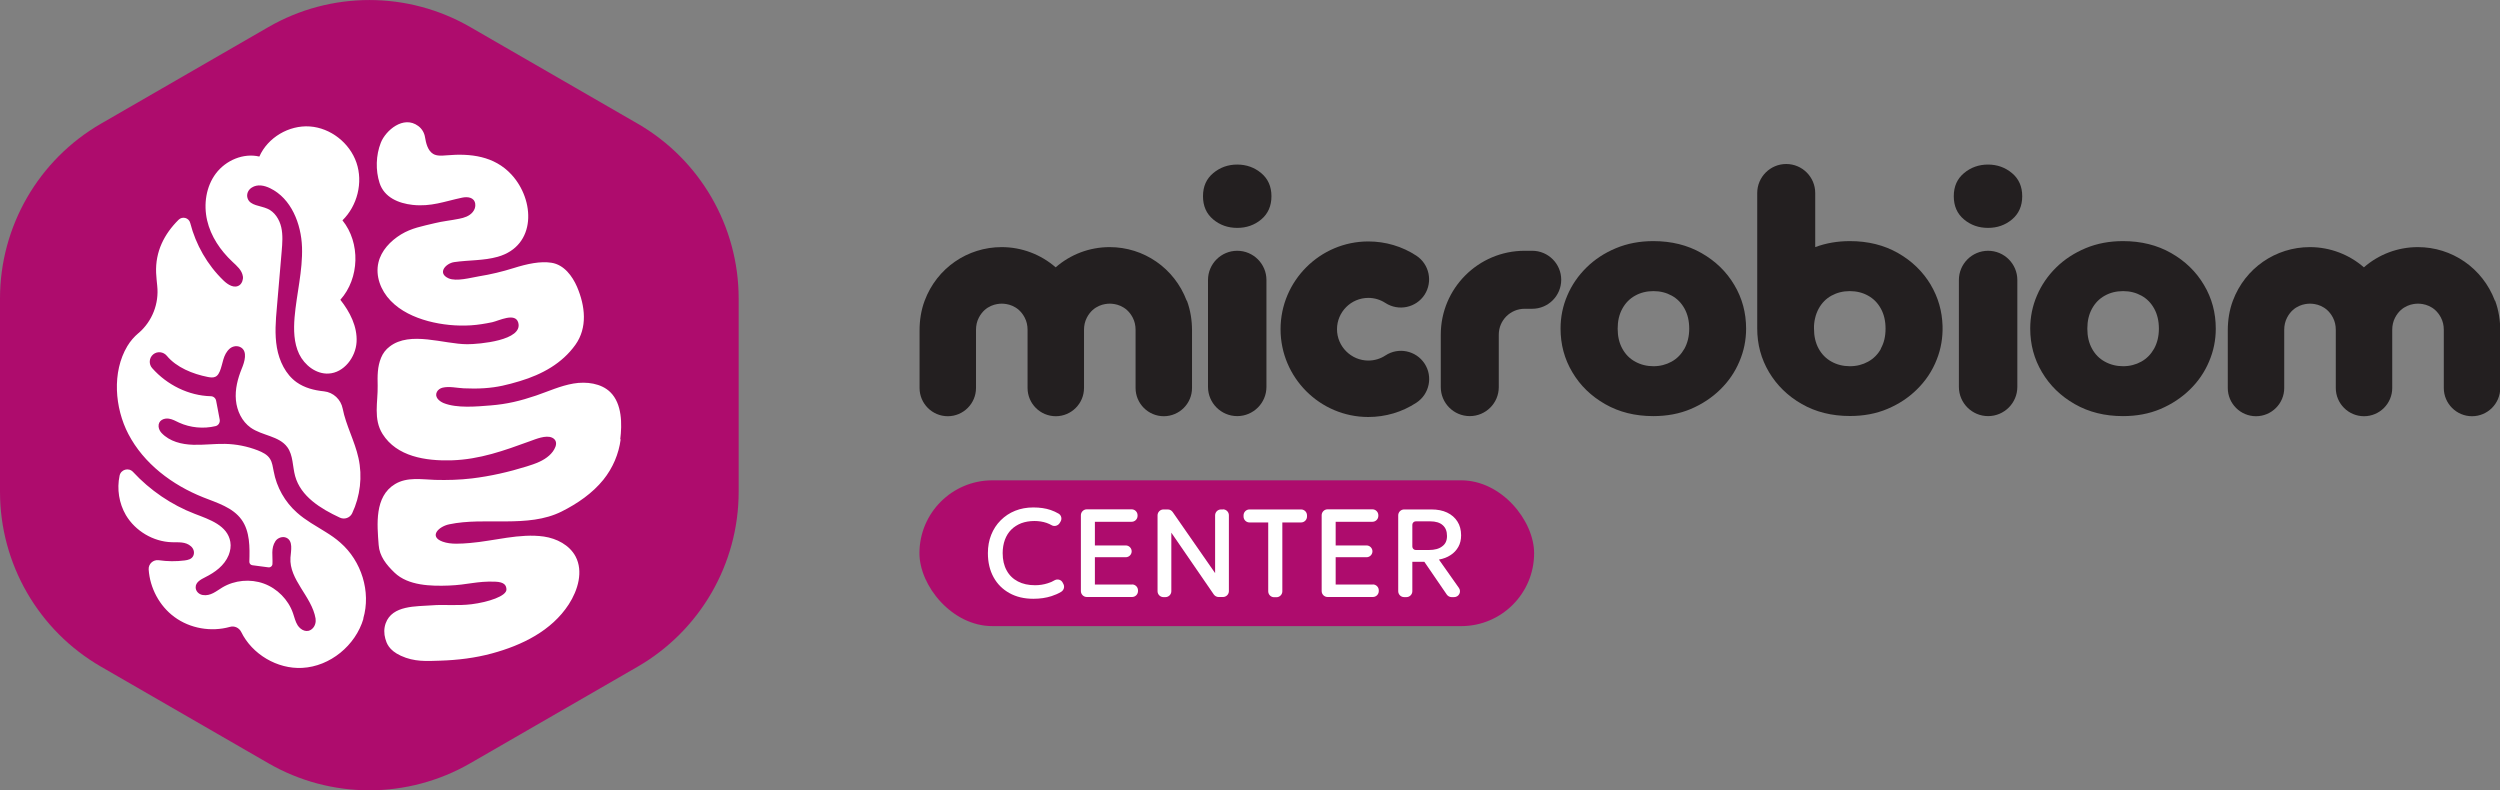 <svg xmlns="http://www.w3.org/2000/svg" id="Layer_2" data-name="Layer 2" viewBox="0 0 225 71.13"><rect x="0" y="0" width="225" height="71.13" fill="#808080" stroke="none"/><g id="Layer_1-2" data-name="Layer 1"><g><g><g id="Sub-Brand"><rect x="82.75" y="43.23" width="55.32" height="13.12" rx="6.56" ry="6.56" style="fill: #ae0c6d; stroke-width: 0px;"></rect><g><path d="M129.51,50.36c.39-.07.74-.2,1.04-.4.3-.19.53-.44.7-.74.17-.3.25-.65.25-1.04,0-.48-.11-.9-.33-1.24-.22-.35-.53-.62-.93-.81-.4-.19-.87-.28-1.42-.28h-2.45c-.29,0-.53.24-.53.53v6.83c0,.29.24.53.53.53h.21c.29,0,.53-.24.53-.53v-2.65h1.08l2.02,2.95c.1.14.26.23.43.23h.23c.43,0,.68-.48.43-.83l-1.79-2.54ZM127.42,49.5c-.17,0-.31-.14-.31-.31v-1.96c0-.17.14-.31.31-.31h1.29c.51,0,.89.12,1.14.35.26.23.38.55.38.97s-.14.72-.43.93c-.28.22-.68.33-1.19.33h-1.2Z" style="fill: #fff; stroke-width: 0px;"></path><path d="M123.55,52.61h-3.34v-2.46h2.78c.29,0,.53-.24.53-.53s-.24-.53-.53-.53h-2.78v-2.13h3.31c.29,0,.53-.24.53-.53v-.06c0-.29-.24-.53-.53-.53h-4.04c-.29,0-.53.24-.53.53v6.83c0,.29.24.53.53.53h4.08c.29,0,.53-.24.53-.53v-.07c0-.29-.24-.53-.53-.53Z" style="fill: #fff; stroke-width: 0px;"></path><path d="M117.09,45.85h-4.64c-.29,0-.53.24-.53.53v.11c0,.29.24.53.53.53h1.69v6.2c0,.29.24.53.53.53h.21c.29,0,.53-.24.53-.53v-6.2h1.69c.29,0,.53-.24.53-.53v-.11c0-.29-.24-.53-.53-.53Z" style="fill: #fff; stroke-width: 0px;"></path><path d="M110.06,45.85h-.17c-.29,0-.53.24-.53.53v5.2l-3.82-5.5c-.1-.14-.26-.23-.43-.23h-.4c-.29,0-.53.24-.53.53v6.83c0,.29.24.53.53.53h.18c.29,0,.53-.24.53-.53v-5.27l3.82,5.56c.1.14.26.23.43.23h.4c.29,0,.53-.24.53-.53v-6.83c0-.29-.24-.53-.53-.53Z" style="fill: #fff; stroke-width: 0px;"></path><path d="M101.88,52.61h-3.34v-2.46h2.78c.29,0,.53-.24.53-.53s-.24-.53-.53-.53h-2.78v-2.13h3.31c.29,0,.53-.24.53-.53v-.06c0-.29-.24-.53-.53-.53h-4.04c-.29,0-.53.24-.53.53v6.83c0,.29.24.53.53.53h4.08c.29,0,.53-.24.53-.53v-.07c0-.29-.24-.53-.53-.53Z" style="fill: #fff; stroke-width: 0px;"></path><path d="M95.64,52.43c-.14-.26-.46-.35-.72-.21-.2.12-.4.21-.61.27-.37.12-.75.18-1.15.18-.6,0-1.11-.11-1.55-.34-.44-.23-.78-.56-1.01-.99-.24-.43-.36-.95-.36-1.56,0-.44.07-.84.2-1.2.13-.35.32-.66.57-.91.25-.25.55-.44.9-.58.35-.13.75-.2,1.19-.2.4,0,.76.06,1.09.17.17.06.32.13.46.21.24.14.56.05.71-.18l.08-.13c.16-.25.09-.58-.16-.73-.22-.13-.46-.24-.72-.33-.44-.15-.96-.23-1.56-.23s-1.14.1-1.64.3c-.5.2-.93.49-1.3.86-.37.37-.65.8-.85,1.3-.2.5-.3,1.05-.3,1.65,0,.83.17,1.55.51,2.17.34.62.82,1.09,1.43,1.43.61.34,1.33.51,2.15.51.6,0,1.15-.08,1.64-.24.31-.1.61-.23.87-.39.24-.15.33-.46.19-.71l-.07-.13Z" style="fill: #fff; stroke-width: 0px;"></path></g></g><g id="Brand"><path d="M224.54,27.06c-1.11-2.94-3.87-4.82-6.93-4.82,0,0,0,0,0,0-1.82,0-3.53.66-4.86,1.82-1.32-1.15-3.04-1.82-4.86-1.82-3.07,0-5.83,1.88-6.93,4.82-.32.85-.46,1.76-.46,2.68v5.18c0,1.4,1.14,2.54,2.54,2.54h0c1.4,0,2.54-1.14,2.54-2.54v-5.24c0-.38.08-.76.26-1.1.59-1.13,1.64-1.25,2.06-1.25s1.47.12,2.06,1.25c.18.34.26.72.26,1.1v5.24c0,1.4,1.14,2.54,2.54,2.54h0c1.4,0,2.54-1.14,2.54-2.54v-5.24c0-.38.08-.76.26-1.1.59-1.13,1.64-1.25,2.06-1.25s1.47.12,2.06,1.25c.18.34.26.72.26,1.1v5.24c0,1.4,1.14,2.54,2.54,2.54h0c1.4,0,2.54-1.14,2.54-2.54v-5.18c0-.91-.14-1.82-.46-2.68Z" style="fill: #231f20; stroke-width: 0px;"></path><path d="M191.07,37.45c-1.64,0-3.08-.36-4.34-1.08s-2.24-1.67-2.95-2.87c-.71-1.19-1.06-2.5-1.06-3.93,0-1.04.2-2.03.61-2.98.4-.94.98-1.78,1.72-2.51.74-.73,1.63-1.31,2.65-1.74,1.03-.43,2.15-.64,3.37-.64,1.64,0,3.08.36,4.34,1.08,1.26.72,2.24,1.67,2.95,2.87.71,1.19,1.06,2.5,1.06,3.93,0,1.03-.2,2.02-.61,2.97-.4.95-.98,1.79-1.73,2.52-.75.73-1.63,1.31-2.64,1.74-1.02.43-2.14.64-3.37.64ZM191.07,32.96c.61,0,1.15-.14,1.64-.41.49-.27.87-.66,1.16-1.17.28-.51.43-1.11.43-1.8s-.14-1.29-.42-1.8c-.28-.51-.66-.9-1.15-1.17-.49-.27-1.04-.41-1.65-.41s-1.17.14-1.65.41c-.49.27-.87.66-1.15,1.17-.28.51-.42,1.1-.42,1.8s.14,1.29.42,1.8c.28.51.66.9,1.16,1.17.49.27,1.04.41,1.65.41Z" style="fill: #231f20; stroke-width: 0px;"></path><path d="M178.92,20.51c-.83,0-1.55-.25-2.16-.76-.61-.51-.92-1.2-.92-2.09s.31-1.57.92-2.08c.61-.51,1.33-.77,2.16-.77s1.55.26,2.16.77c.61.51.92,1.2.92,2.08s-.31,1.58-.92,2.09c-.61.51-1.33.76-2.16.76ZM176.3,34.82v-9.62c0-1.45,1.18-2.63,2.63-2.63h0c1.45,0,2.63,1.18,2.63,2.63v9.62c0,1.45-1.18,2.63-2.63,2.63h0c-1.45,0-2.63-1.18-2.63-2.63Z" style="fill: #231f20; stroke-width: 0px;"></path><path d="M173.78,25.65c-.71-1.19-1.69-2.15-2.95-2.87-1.26-.72-2.7-1.08-4.34-1.08-1.12,0-2.16.18-3.12.54v-4.87c0-1.44-1.17-2.61-2.61-2.61h0c-1.44,0-2.61,1.17-2.61,2.61v12.19h0c0,1.43.35,2.73,1.06,3.93.71,1.19,1.69,2.15,2.95,2.87,1.26.72,2.7,1.08,4.34,1.08,1.23,0,2.36-.21,3.37-.64,1.02-.43,1.9-1.01,2.64-1.74.8-.78,1.4-1.68,1.8-2.71.38-.95.55-1.98.52-3.01-.04-1.34-.39-2.57-1.06-3.7ZM169.29,31.38c-.28.51-.67.9-1.16,1.17-.49.27-1.03.41-1.64.41s-1.16-.14-1.65-.41c-.49-.27-.88-.66-1.16-1.17-.28-.51-.42-1.11-.42-1.8,0-.09,0-.17,0-.25,0-.08.01-.16.02-.24,0,0,0,0,0,0,.02-.16.04-.31.08-.46h0c.07-.31.18-.59.32-.85.28-.51.66-.9,1.15-1.17.49-.27,1.04-.41,1.65-.41s1.17.14,1.65.41c.49.27.87.66,1.15,1.17.28.51.42,1.1.42,1.8s-.14,1.29-.43,1.8Z" style="fill: #231f20; stroke-width: 0px;"></path><path d="M148.8,37.45c-1.64,0-3.08-.36-4.34-1.08-1.26-.72-2.24-1.67-2.95-2.87-.71-1.19-1.06-2.5-1.06-3.93,0-1.04.2-2.03.61-2.98.4-.94.98-1.78,1.72-2.51.74-.73,1.62-1.31,2.65-1.74,1.03-.43,2.15-.64,3.37-.64,1.64,0,3.08.36,4.34,1.08,1.26.72,2.24,1.67,2.95,2.87.71,1.19,1.06,2.5,1.06,3.93,0,1.03-.2,2.02-.61,2.97-.4.95-.98,1.79-1.73,2.52-.75.73-1.63,1.31-2.64,1.74-1.02.43-2.14.64-3.37.64ZM148.8,32.96c.61,0,1.15-.14,1.64-.41.49-.27.87-.66,1.16-1.17.28-.51.43-1.11.43-1.8s-.14-1.29-.42-1.8c-.28-.51-.66-.9-1.15-1.17-.49-.27-1.04-.41-1.65-.41s-1.17.14-1.65.41c-.49.27-.87.66-1.15,1.17-.28.51-.42,1.1-.42,1.8s.14,1.29.42,1.8c.28.51.66.9,1.16,1.17.49.27,1.04.41,1.65.41Z" style="fill: #231f20; stroke-width: 0px;"></path><path d="M132.28,37.45h0c-1.44,0-2.61-1.17-2.61-2.61v-4.72c0-4.17,3.38-7.55,7.55-7.55h.68c1.44,0,2.61,1.17,2.61,2.61h0c0,1.44-1.17,2.61-2.61,2.61h-.68c-1.29,0-2.33,1.04-2.33,2.33v4.72c0,1.44-1.17,2.61-2.61,2.61Z" style="fill: #231f20; stroke-width: 0px;"></path><path d="M123.15,37.53c-4.36,0-7.9-3.55-7.9-7.9s3.55-7.9,7.9-7.9c1.54,0,3.04.44,4.32,1.28,1.17.77,1.5,2.34.74,3.52-.77,1.17-2.34,1.5-3.52.74-.46-.3-.99-.46-1.54-.46-1.56,0-2.82,1.27-2.82,2.82s1.27,2.82,2.82,2.82c.55,0,1.09-.16,1.54-.46,1.17-.77,2.75-.44,3.52.73.77,1.17.44,2.75-.73,3.52-1.29.85-2.79,1.29-4.33,1.29Z" style="fill: #231f20; stroke-width: 0px;"></path><path d="M111.35,20.51c-.83,0-1.55-.25-2.16-.76-.61-.51-.92-1.2-.92-2.09s.31-1.57.92-2.08c.61-.51,1.33-.77,2.16-.77s1.55.26,2.16.77c.61.51.92,1.2.92,2.08s-.31,1.58-.92,2.09c-.61.51-1.33.76-2.16.76ZM108.72,34.82v-9.62c0-1.45,1.18-2.63,2.63-2.63h0c1.45,0,2.63,1.18,2.63,2.63v9.62c0,1.45-1.18,2.63-2.63,2.63h0c-1.45,0-2.63-1.18-2.63-2.63Z" style="fill: #231f20; stroke-width: 0px;"></path><path d="M106.8,27.06c-1.11-2.94-3.87-4.82-6.93-4.82,0,0,0,0,0,0-1.82,0-3.53.66-4.86,1.82-1.32-1.15-3.04-1.82-4.86-1.82-3.07,0-5.83,1.88-6.93,4.82-.32.85-.46,1.76-.46,2.68v5.18c0,1.4,1.14,2.54,2.54,2.54h0c1.4,0,2.54-1.14,2.54-2.54v-5.24c0-.38.08-.76.26-1.1.59-1.13,1.64-1.25,2.06-1.25s1.47.12,2.06,1.25c.18.34.26.72.26,1.1v5.24c0,1.4,1.14,2.54,2.54,2.54h0c1.4,0,2.54-1.14,2.54-2.54v-5.24c0-.38.08-.76.26-1.1.59-1.13,1.64-1.25,2.06-1.25s1.47.12,2.06,1.25c.18.34.26.72.26,1.1v5.24c0,1.4,1.14,2.54,2.54,2.54h0c1.4,0,2.54-1.14,2.54-2.54v-5.18c0-.91-.14-1.82-.46-2.68Z" style="fill: #231f20; stroke-width: 0px;"></path></g></g><g id="Emblem"><path d="M0,26.87v17.39c0,6.49,3.46,12.49,9.09,15.74l15.06,8.69c5.62,3.25,12.55,3.25,18.18,0l15.06-8.69c5.62-3.25,9.09-9.25,9.09-15.74v-17.39c0-6.49-3.46-12.49-9.09-15.74l-15.06-8.69c-5.62-3.25-12.55-3.25-18.18,0l-15.06,8.69C3.46,14.38,0,20.38,0,26.87Z" style="fill: #ae0c6d; stroke-width: 0px;"></path><path d="M32.71,55.68c-.71,2.41-3,4.3-5.51,4.43-2.25.12-4.51-1.23-5.49-3.23-.19-.38-.61-.58-1.02-.46-1.68.47-3.58.15-4.99-.89-1.35-.99-2.21-2.61-2.32-4.28-.03-.5.41-.9.91-.83.77.11,1.56.12,2.33.02.3-.04.64-.11.78-.43.13-.29.03-.63-.21-.84-.49-.44-1.13-.35-1.73-.37-1.67-.05-3.28-1.01-4.13-2.44-.62-1.06-.82-2.35-.57-3.54.11-.57.82-.77,1.21-.35,1.54,1.66,3.46,2.97,5.57,3.78,1.33.51,2.94,1.04,3.19,2.52.07.4,0,.81-.15,1.19-.39.95-1.23,1.55-2.11,1.99-.4.2-.87.45-.86.91,0,.35.28.63.63.69.71.12,1.22-.35,1.77-.68,1.11-.66,2.52-.79,3.73-.35,1.21.44,2.21,1.45,2.63,2.67.13.37.21.76.42,1.09.28.43.86.74,1.33.29.24-.23.33-.58.28-.91-.34-1.98-2.39-3.48-2.26-5.47.05-.65.25-1.5-.36-1.79-.34-.16-.79,0-.99.3-.43.65-.23,1.36-.27,2.05,0,.19-.18.34-.37.31l-.76-.1-.68-.09c-.16-.02-.28-.16-.27-.32.04-1.3.06-2.72-.7-3.78-.79-1.1-2.19-1.51-3.45-2.01-2.79-1.11-5.35-3.03-6.74-5.7-1.22-2.34-1.49-5.57-.09-7.91.27-.45.61-.84,1-1.17,0,0,.02-.02.03-.02,1.21-1.05,1.83-2.64,1.66-4.23-.04-.39-.08-.78-.1-1.17-.08-1.92.73-3.5,2.02-4.78.34-.34.93-.19,1.05.29.5,1.95,1.54,3.77,2.99,5.17.39.38.98.76,1.45.42.22-.16.34-.51.3-.78-.09-.58-.54-.94-.94-1.32-1.08-1.01-1.95-2.29-2.28-3.73-.33-1.44-.1-3.04.79-4.22.89-1.18,2.47-1.86,3.91-1.52.76-1.72,2.67-2.84,4.54-2.71,1.87.13,3.59,1.48,4.2,3.26.61,1.78.08,3.88-1.26,5.19,1.63,2.02,1.54,5.22-.19,7.15.86,1.09,1.54,2.41,1.46,3.8-.08,1.38-1.14,2.77-2.52,2.84-1.12.06-2.16-.75-2.65-1.76-.48-1.01-.5-2.18-.41-3.3.18-2.11.74-4.19.67-6.31-.07-2.11-.97-4.39-2.87-5.31-.52-.25-1.13-.39-1.65-.06-.34.21-.51.62-.37.99.23.64,1.14.63,1.77.91.66.28,1.09.97,1.25,1.67.16.7.1,1.44.04,2.16-.14,1.67-.29,3.34-.43,5.02-.11,1.22-.21,2.45,0,3.66.21,1.2.78,2.4,1.77,3.11.72.51,1.58.73,2.47.82.84.09,1.52.73,1.68,1.56.29,1.49,1.09,2.93,1.42,4.44.37,1.66.16,3.44-.57,4.98-.2.41-.69.58-1.1.39-1.76-.82-3.52-1.91-4.03-3.74-.24-.87-.17-1.87-.7-2.6-.74-1.02-2.26-1.03-3.3-1.76-.79-.56-1.24-1.51-1.33-2.48s.16-1.93.52-2.82c.27-.64.53-1.54-.05-1.91-.32-.2-.73-.15-1.02.09-.63.55-.61,1.36-.9,2.05-.07.16-.16.33-.3.43-.02.02-.05.03-.08.05-.21.11-.46.07-.69.03-1.38-.27-2.84-.87-3.7-1.91-.31-.37-.86-.43-1.23-.12s-.41.88-.08,1.24c1.33,1.5,3.27,2.47,5.27,2.52.24,0,.44.18.48.41l.17.89.15.8c.05.26-.11.53-.37.59-1.09.26-2.27.15-3.28-.31-.3-.14-.59-.31-.92-.36-.44-.07-.97.15-.93.71.02.22.12.42.27.58.73.77,1.81,1.03,2.85,1.06.95.03,1.91-.1,2.86-.08,1.01.02,2.01.22,2.94.58.43.17.87.38,1.11.77.21.33.25.74.33,1.12.26,1.43,1.01,2.76,2.1,3.72.77.69,1.68,1.18,2.56,1.73.47.29.93.6,1.34.97,1.9,1.65,2.77,4.42,2.06,6.83ZM55.86,39.54c-.17,1.31-.7,2.57-1.56,3.64-.98,1.21-2.32,2.14-3.76,2.86-3.05,1.52-6.87.46-10.12,1.15-.95.2-1.85,1.1-.58,1.56.74.27,1.69.18,2.46.12,2.16-.18,4.48-.89,6.65-.58,1.15.17,2.3.76,2.85,1.79.71,1.34.22,3.03-.61,4.31-1.55,2.39-4.22,3.69-6.92,4.42-1.51.41-3.08.6-4.65.65-1.23.04-2.32.12-3.54-.44-1.11-.51-1.29-1.16-1.4-1.53-.13-.46-.13-.94.03-1.39.59-1.65,2.77-1.51,4.17-1.62,1.03-.09,2.31.06,3.57-.1,1.45-.18,3.18-.73,3.13-1.35-.02-.31-.14-.65-1.02-.68-1.65-.06-2.49.29-4.17.35-1.59.06-3.65.02-4.88-1.16-.75-.72-1.36-1.49-1.43-2.49-.14-1.84-.39-4.36,1.47-5.48,1.09-.66,2.39-.42,3.6-.38,1.1.03,2.22,0,3.31-.13,1.68-.2,3.33-.58,4.94-1.08.39-.12.78-.25,1.15-.42.63-.29,1.21-.74,1.44-1.35.12-.33.06-.65-.3-.82-.56-.26-1.47.13-2,.32-2.31.84-4.5,1.64-7.03,1.72-2.37.07-4.95-.34-6.23-2.37-.85-1.36-.41-2.88-.44-4.35-.02-.85-.03-1.71.31-2.52.16-.39.42-.74.77-1,1.85-1.43,4.87-.21,6.99-.21,1.03,0,5.05-.33,4.58-1.95-.27-.93-1.75-.16-2.34-.03-.63.13-1.27.24-1.92.28-1.29.08-2.61-.05-3.85-.38-1.26-.34-2.49-.91-3.38-1.84-.89-.92-1.38-2.23-1.09-3.44.25-1.06,1.07-1.93,2.03-2.52.96-.58,1.91-.74,3.02-1.01.72-.18,1.48-.25,2.21-.4.46-.09.92-.23,1.23-.61.17-.21.26-.47.22-.74-.09-.6-.71-.65-1.18-.55-1.61.34-2.77.83-4.46.65-1.26-.14-2.55-.67-2.97-1.97-.37-1.14-.33-2.5.11-3.62.43-1.1,2.04-2.5,3.37-1.51.34.25.55.62.61,1.01.09.53.24,1.2.73,1.5.35.21.8.16,1.21.13,2.16-.19,4.29.06,5.83,1.72,2.14,2.31,2.27,6.42-1.22,7.41-1.27.36-2.61.29-3.92.48-.76.11-1.56.99-.51,1.46.7.31,2.01-.06,2.73-.18,1.06-.17,2.1-.42,3.12-.74,1.24-.39,2.42-.64,3.42-.48,1.13.18,1.87,1.2,2.29,2.16.74,1.73.96,3.68-.15,5.23-1.19,1.66-2.97,2.65-4.99,3.26-1.14.34-2.01.56-3.21.64-.61.04-1.23.04-1.84.01-.62-.03-1.3-.2-1.9-.06-.22.05-.42.19-.52.38-.23.45.18.83.61,1.01,1.2.48,2.95.31,4.22.21,1.5-.12,2.68-.41,4.1-.89,1.11-.38,2.19-.88,3.36-1.08,1.17-.2,2.5-.02,3.31.77,1.08,1.05,1.07,2.91.9,4.25Z" style="fill: #fff; stroke-width: 0px;"></path></g></g></g></svg>